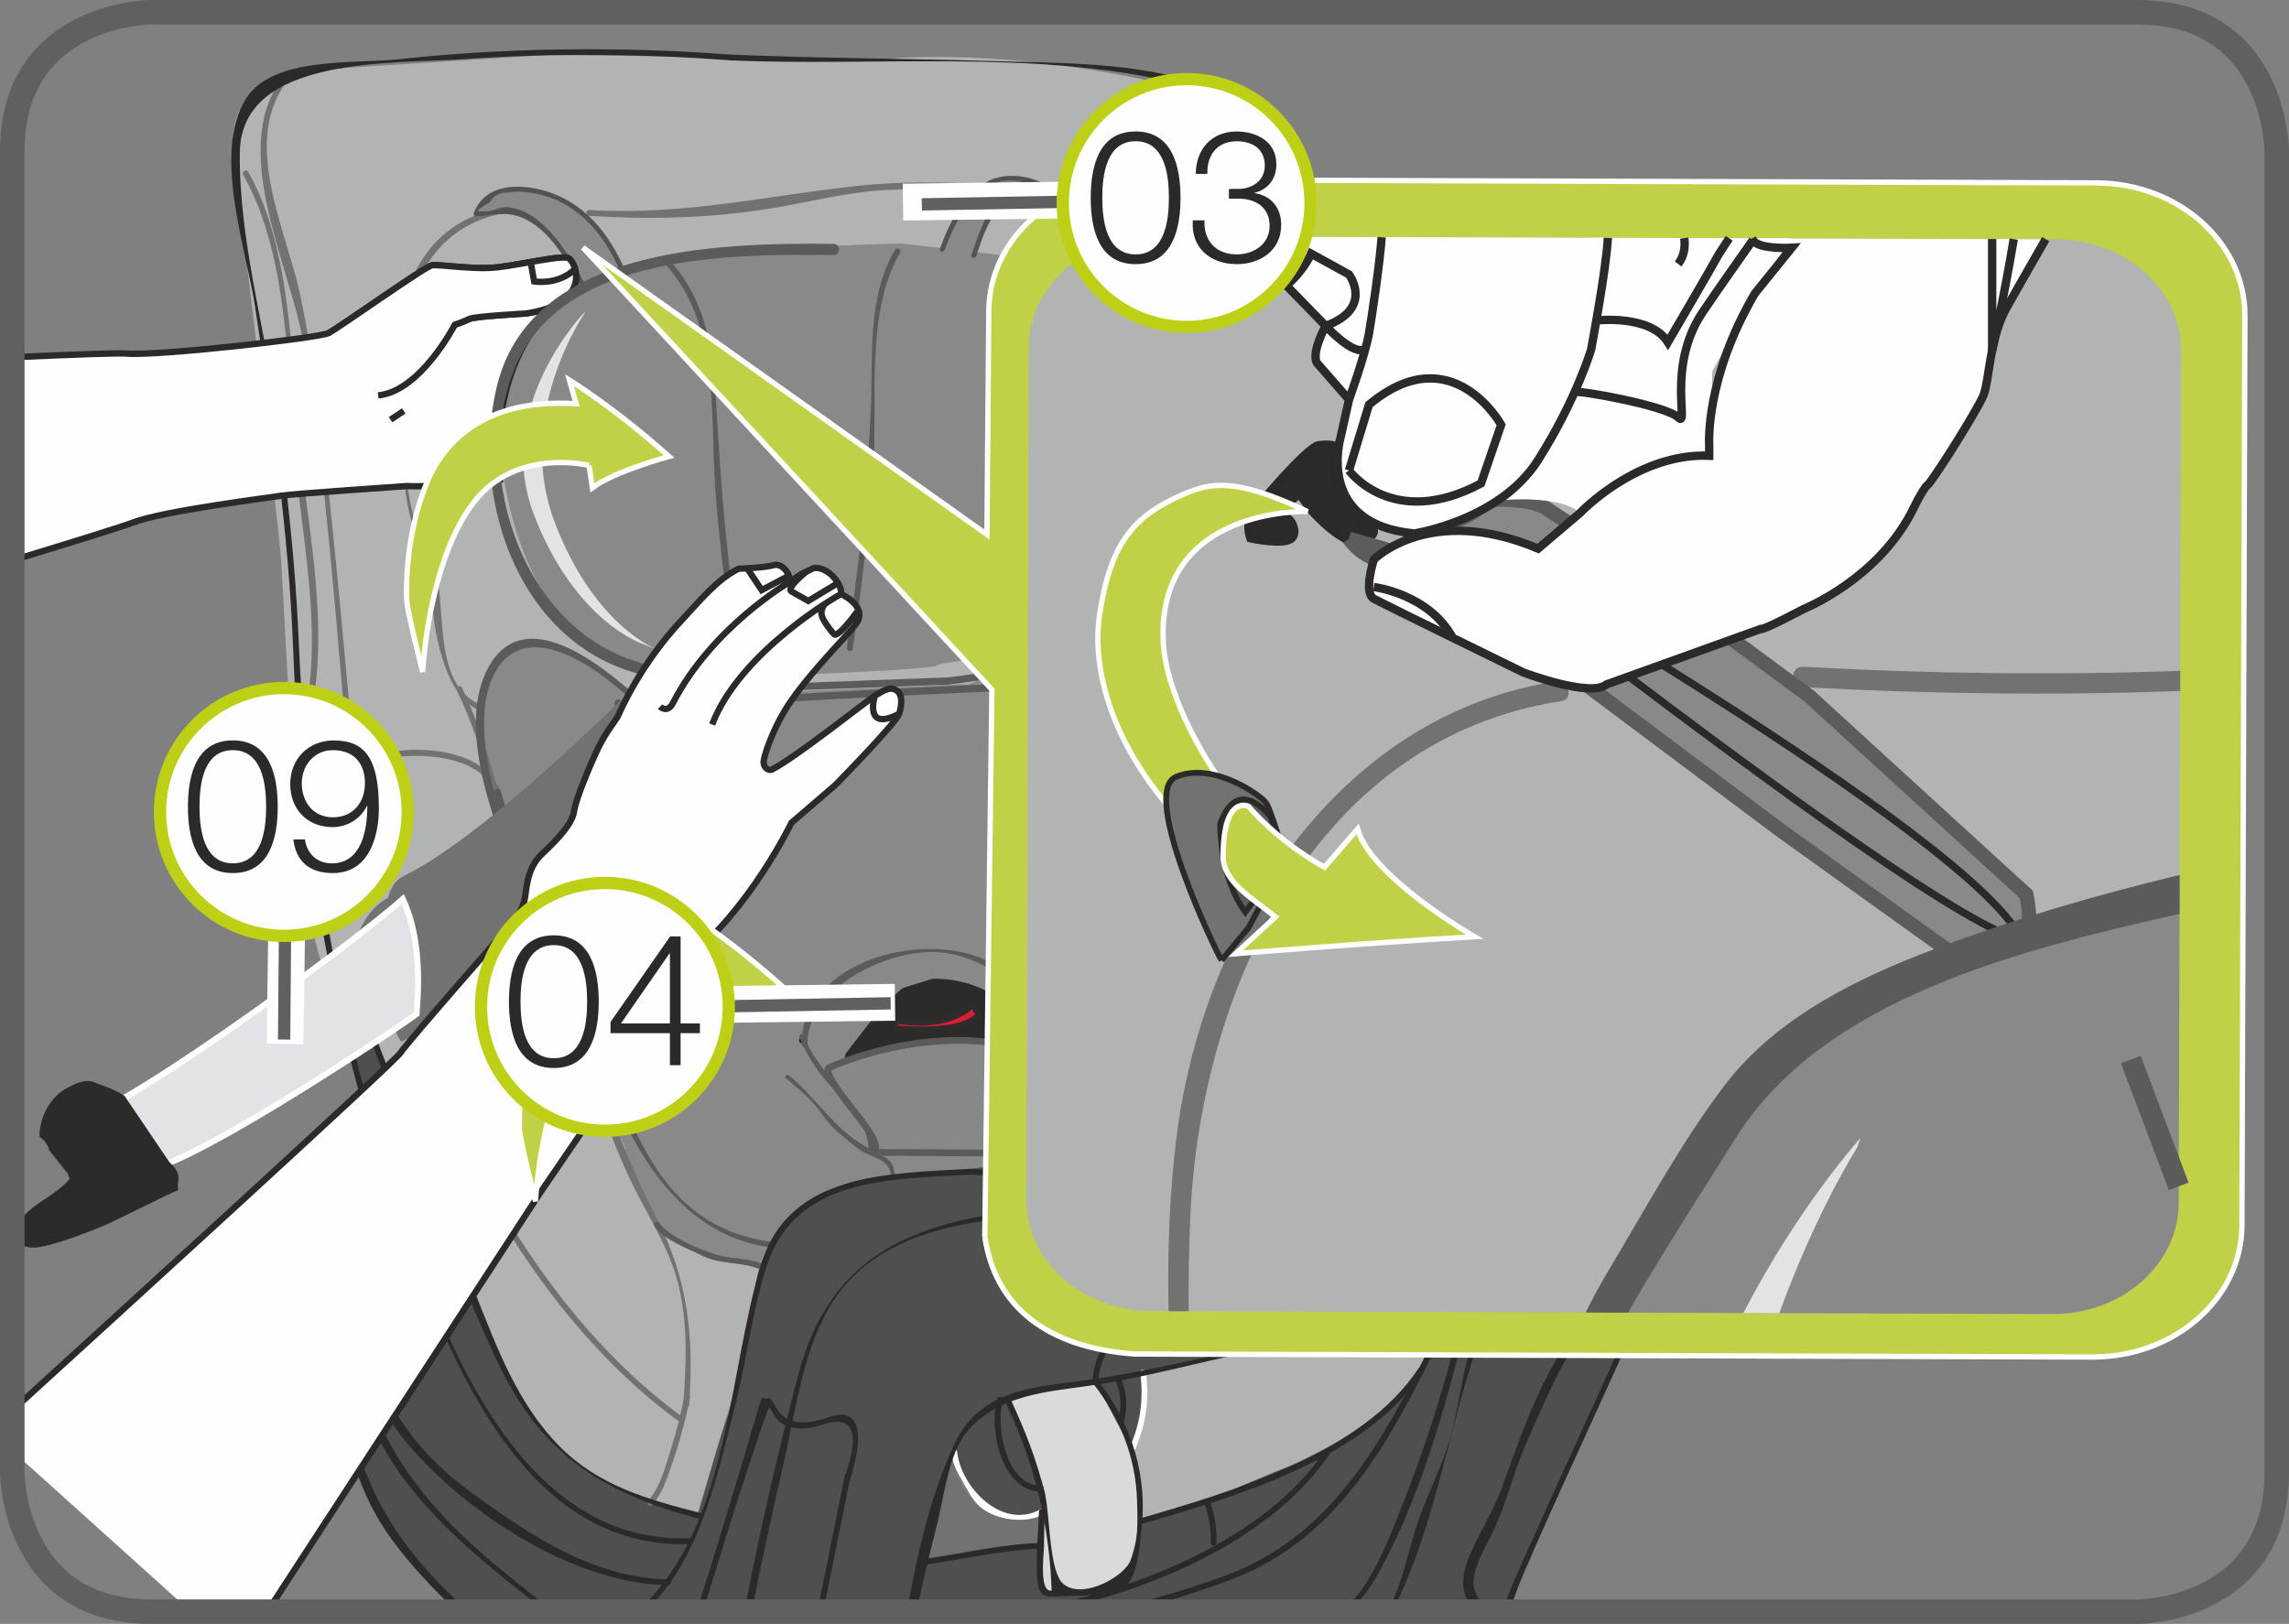 <?xml version="1.0" encoding="UTF-8"?>
<!DOCTYPE svg PUBLIC "-//W3C//DTD SVG 1.1//EN" "http://www.w3.org/Graphics/SVG/1.1/DTD/svg11.dtd">
<!-- Creator: CorelDRAW 2017 -->
<svg xmlns="http://www.w3.org/2000/svg" xml:space="preserve" width="32.912mm" height="23.353mm" version="1.1" style="shape-rendering:geometricPrecision; text-rendering:geometricPrecision; image-rendering:optimizeQuality; fill-rule:evenodd; clip-rule:evenodd"
viewBox="0 0 508.85 361.06"
 xmlns:xlink="http://www.w3.org/1999/xlink">
 <rect x="0" y="0" width="508.85" height="361.06" fill="#808080" stroke="none"/>
 <defs>
  <style type="text/css">
   <![CDATA[
    .str10 {stroke:#5C5C5B;stroke-width:3.18;stroke-miterlimit:10}
    .str11 {stroke:#2B2A29;stroke-width:1.66;stroke-miterlimit:10}
    .str12 {stroke:#2B2A29;stroke-width:1.28;stroke-miterlimit:10}
    .str7 {stroke:#FEFEFE;stroke-width:1.34;stroke-miterlimit:10}
    .str2 {stroke:#2B2A29;stroke-width:1.41;stroke-miterlimit:10}
    .str14 {stroke:#FEFEFE;stroke-width:8.18;stroke-miterlimit:4}
    .str9 {stroke:#2B2A29;stroke-width:1.86;stroke-miterlimit:10}
    .str13 {stroke:#60605F;stroke-width:5.45;stroke-miterlimit:4}
    .str8 {stroke:#5B5B5B;stroke-width:4.69;stroke-miterlimit:10}
    .str15 {stroke:#60605F;stroke-width:2.73;stroke-miterlimit:4}
    .str16 {stroke:#BED015;stroke-width:2.73;stroke-miterlimit:2.613}
    .str3 {stroke:#FEFEFE;stroke-width:1.18;stroke-miterlimit:4}
    .str5 {stroke:#2F2C2D;stroke-width:1.18;stroke-miterlimit:10}
    .str4 {stroke:#2C2B2A;stroke-width:1.18;stroke-miterlimit:10}
    .str0 {stroke:#5B5B5B;stroke-width:1.6;stroke-linecap:round;stroke-linejoin:round;stroke-miterlimit:4}
    .str6 {stroke:#5B5B5B;stroke-width:1.5;stroke-linecap:round;stroke-linejoin:round;stroke-miterlimit:4}
    .str1 {stroke:#5B5B5B;stroke-width:1.58;stroke-linecap:round;stroke-linejoin:round;stroke-miterlimit:4}
    .fil9 {fill:none;fill-rule:nonzero}
    .fil6 {fill:#FEFEFE;fill-rule:nonzero}
    .fil10 {fill:#E3E3E3;fill-rule:nonzero}
    .fil4 {fill:#D9DADA;fill-rule:nonzero}
    .fil0 {fill:#B2B3B3;fill-rule:nonzero}
    .fil2 {fill:#898989;fill-rule:nonzero}
    .fil1 {fill:#727271;fill-rule:nonzero}
    .fil7 {fill:#5B5B5B;fill-rule:nonzero}
    .fil3 {fill:#4F4F4E;fill-rule:nonzero}
    .fil5 {fill:#2B2A29;fill-rule:nonzero}
    .fil16 {fill:#2B2A29;fill-rule:nonzero}
    .fil13 {fill:#DD1E35;fill-rule:nonzero}
    .fil15 {fill:#E3E3E7;fill-rule:nonzero}
    .fil11 {fill:#C0D147;fill-rule:nonzero}
    .fil14 {fill:#878989;fill-rule:nonzero}
    .fil8 {fill:#535352;fill-rule:nonzero}
    .fil12 {fill:#2C2B2A;fill-rule:nonzero}
   ]]>
  </style>
 </defs>
 <g id="Слой_x0020_1">
  <path class="fil0" d="M332.99 244.5c0,0 4.77,-32.29 -31.84,-55.76 0,0 -10.61,-12.53 -9.94,-29.9 0.68,-17.37 4.18,-85.99 4.18,-85.99 0,0 6.47,-43.7 -32.47,-53.21 -38.94,-9.51 -65.65,-6.53 -65.65,-6.53l-75.7 -0.88 -25.35 1.61 -22.89 1.48 -12.27 2.24c0,0 -10.77,3.42 -9.16,16.43 1.61,13 9.87,82.22 10.42,88.39 0.55,6.17 2.02,39.12 3.27,54.56 0.17,2.15 0.63,12.28 2.24,21.76 2.48,14.58 7.13,25.56 7.13,25.56 0,0 1.58,-1.44 2.32,2.11 0.74,3.55 20.17,50.66 20.17,50.66 0,0 17.54,37.69 20.01,40.73 2.47,3.04 7.76,11.86 37.37,19.46l8.41 -27.9c0,0 1.8,-9.75 3.8,-18.53 2.82,-12.42 6.94,-26.44 25.86,-27.46l32.31 -1.75 8.86 -2.55 42.16 -6.3 56.76 -8.24z"/>
  <path class="fil0" d="M321.54 293.22c0,0 -5.71,18.72 -25.04,27.83 0,0 -7.76,4.18 -16.62,7.98 -8.86,3.8 -18.83,7.22 -24.43,9.02l-1.46 0.07c0,0 -2.13,-14.53 -2.41,-15.68 -0.28,-1.15 4.65,-10.83 2.72,-15.81l-0.17 -1.41 53.3 -10.37 12.19 -1.85 1.92 0.22z"/>
  <path class="fil1" d="M231.44 337.72l0.04 5.97 -26.13 3.61 6.79 -24.49c0,0 -0.33,11.05 9.49,13.49 0,0 9.32,1.28 9.97,-0.16l-0.15 1.58z"/>
  <path class="fil2" d="M277 252.33c-0.17,-0.97 3.26,0.57 -0.16,-1.8 -3.43,-2.36 -26.86,-16.08 -26.86,-16.08 0,0 -2.12,0.43 -4.8,-0.61 -2.68,-1.05 -13.88,-5.32 -13.88,-5.32l-8.44 -4.5 -2.99 -1.72c0,0 0.92,11.48 1.01,12.47 0.08,1 1.73,5.34 -0.28,6.23 -2.01,0.89 -12.93,2.3 -14.18,2.3 -1.25,-0.01 -3.62,0.69 -5.27,-0.84 -1.64,-1.53 -3.36,-4.63 -3.92,-6.07 -0.56,-1.43 -3.12,-11.49 -3.12,-11.49 0,0 -5.75,2.93 -5.99,6.05 0,0 -2.09,1.56 -3.59,0.93 -1.51,-0.63 -3.07,-2.81 -3.07,-2.81 0,0 -33.83,8.82 -42.69,27l8.18 17.91 8.77 4.27 6.2 2.43 6.98 0.82c0,0 4.37,-18.4 28.61,-19.48l16.65 -1.42 14.44 0.11 23.34 -4.85 25.08 -3.53z"/>
  <path class="fil2" d="M228.96 229.93l-20.75 -5.96c-7.41,-2.39 -52.55,28.04 -52.55,28.04l-11.92 13.03 -10.16 -21.2 -6.18 -16.34 -3.45 -5.81 -5.34 -7.32 0.98 -18.85c0,0 -9.06,-17.12 -9.48,-17.69 -0.42,-0.57 -3.62,-20.19 -3.62,-20.19 1.86,-4.01 2.08,-8.96 5.3,-12.29 2.24,-2.32 5.66,-2.74 9.04,-2.37 6.73,0.72 17.5,11.67 21.14,12.71 1.83,0.53 2.57,-0.74 2.57,-0.74l7.93 -0.2 61.93 -2.65c0.19,0.79 6.51,-2.72 8.15,-1.99 1.02,0.46 3.23,-0.99 5.13,-1.28 3.15,-0.48 10.91,-9.49 15.8,-9.9 17.33,-1.45 18.75,14.2 18.77,15.02 0.05,3.14 0.98,-0.09 2.63,7.98 1.67,8.17 -5.45,21.57 -5.45,21.57 0,0 -3.73,7.31 -7.91,14.06 -2.1,3.39 -5.14,5.85 -6.23,8.75 -2.78,7.38 5.75,26.35 4.66,26.04 -1.09,-0.31 0.88,6.84 0.88,6.84l-2.43 17.67 -19.43 -26.94z"/>
  <path class="fil2" d="M146.15 150.9l0.38 -0.93 -10.59 -3.6c-13.34,-6.98 -19.61,-21.13 -22.56,-33.23 -2.79,-11.43 -2.61,-21.03 -2.61,-21.03 4.38,-31.58 36.42,-34.19 36.42,-34.19l13.9 -2.39 22.18 -0.84 17 -0.57 21.73 2.55c23.63,5.35 36.97,26.46 27.98,53.02 -8.99,26.55 -22.01,33.29 -22.01,33.29l-7.82 3.23c0,0 -12.23,1.13 -12.04,1.92 0,0 -8.97,1.58 -61.95,2.78z"/>
  <path class="fil3" d="M334.92 358.34c0.51,-1.96 0.89,-3.4 0.93,-3.49 0.13,-0.29 15.98,-35.53 15.98,-35.53l7.9 -17.43 11.02 -25.86c0,0 1.97,-24.79 -25.92,-27l-63.42 14.13 3.16 35.41c0,0 33.38,-6.41 34.56,-4.2 1.18,2.22 1.81,0.73 0.94,2.5 -0.87,1.77 -7.28,13.03 -7.28,13.03l-17.56 12.67c0,0 -15.51,5.97 -25.7,10.68 -0.73,0.34 -2.17,0.47 -2.2,1.3 -0.1,2.51 3.02,8.13 1.76,8.81 0,0 -16.4,6.98 -24.5,10.72 -4.03,1.85 -3.94,-0.5 -12.53,0.29 -7.22,0.67 -18.5,2.74 -24.8,3.96l127.66 0zm-132.17 0l1.09 -6.41 7.53 -26.34c-1.51,2.41 4.68,-10.88 7.11,-12.47 1.91,-1.26 13.58,-4.41 14.69,-4.54 0.43,-0.05 9.11,-0.96 19.01,-2.89 15.5,-3.03 34.6,-7.55 34.6,-7.55l-4.24 -34.9c0,0 -86.47,-4.28 -101.03,19.28 0,0 -11.74,44.64 -19.17,75.82l40.41 0z"/>
  <path class="fil3" d="M354.56 241.03l-106.87 15.44c0,0 -16.74,1.33 -35.21,3.82 -8.79,1.18 -18.71,1.21 -26.45,4.16 -10.18,3.89 -17.12,11.73 -18.26,22.82 0,0 -3.66,24.51 -5.2,26.01 -1.54,1.49 -8.02,26.76 -9.21,29.4 0,0 -10.28,0.26 -19.63,-3.91 -2.73,-1.22 -3,-3.55 -5.21,-5.88 -9.81,-10.31 -17.96,-16.11 -21.82,-24.06 -3.86,-7.95 -20.95,-48.36 -20.95,-48.36l-2.21 -4.18 -1.82 -0.15c0,0 -11.84,17.08 -6.64,50.17 5.19,33.08 18.06,42.14 18.47,42.56l9.11 9.47 64.95 0 7.96 -41.95c0,0 6.42,-22.73 7.71,-24.97 1.29,-2.24 11.34,-19.29 41.38,-22.29 0,0 34.69,-3.46 36.48,-3.64 1.78,-0.17 33.63,-4.6 33.63,-4.6 0,0 59.88,-16.29 67.88,-7.9 0,0 9.23,4.32 9.51,19.94 0,0 6.6,-21.21 -6.49,-29.66l-11.11 -2.24z"/>
  <path class="fil4" d="M243.55 307.26c0,0 8.8,11.6 9.77,24.33 0.35,4.58 -0.77,13.28 -2.84,17.7 -1.5,3.21 -5.18,3.76 -6.28,3.99 -6.86,1.41 -8.52,0.01 -8.52,0.01 0,0 -2.48,1.34 -3.49,-0.6 -1.01,-1.95 -0.53,-19.36 0.16,-20.05 0.7,-0.69 -7.5,-21.28 -7.5,-21.28 0,0 0.2,-0.58 2.02,-1.16 0.76,-0.24 1.47,-0.68 2.59,-1.06 2.8,-0.97 6.48,-0.88 14.08,-1.88z"/>
  <path class="fil3" d="M81.06 225.94l30.06 75.72c0,0 7.5,28.9 44.38,35.34l-2.14 5.66c0,0 -30.6,2.35 -45.34,-29.37l-9.9 -19.82 -15.3 -39.02 -5.85 -25.03c0,0 -1.49,-7.29 4.09,-3.48z"/>
  <polygon class="fil3" points="268.44,334.26 269.78,343.05 249.77,352.22 253.99,338.12 "/>
  <path class="fil3" d="M239.83 355.24l-17.8 3.1 -19.22 0 2.54 -11.03 26.13 -3.61c0,0 -1.39,10.37 1.33,11.07 2.59,0.66 7.02,0.47 7.02,0.47z"/>
  <path class="fil3" d="M231.59 336.14c0,0 -13,6.58 -19.46,-13.33 0,0 1.48,-4.31 4.56,-7.79 1.85,-2.08 4.12,-4.86 7.43,-3.47 0,0 9.17,19.6 7.47,24.59z"/>
  <path class="fil3" d="M254.13 305.21c0.17,1.41 0.88,11.05 -2.55,17.22l-8.03 -15.17 10.58 -2.05z"/>
  <path class="fil1" d="M68.81 179.69c0.66,-8.85 12.6,-10.64 20.04,-11.44 6.6,-0.71 18.3,0.26 21.11,8.02 0.28,0.77 1.53,0.44 1.24,-0.34 -2.9,-8 -13.77,-9.69 -21.27,-9.12 -5.36,0.41 -15.89,1.69 -19.97,5.46 -2.06,1.91 -2.25,4.69 -2.46,7.42 -0.06,0.83 1.23,0.82 1.29,0z"/>
  <path class="fil1" d="M76.25 224.22c3.94,-11.56 3.95,-25.23 19.85,-24.84 4.59,0.11 8.29,1.34 12.23,3.62 1.05,0.61 1.83,1.67 3.08,1.97 2.32,0.56 3.75,-0.21 5.21,-2.07 0.51,-0.64 -0.4,-1.56 -0.91,-0.91 -2.66,3.39 -13.08,-3.33 -17.25,-3.75 -4.22,-0.43 -9.91,-0.34 -13.53,2.22 -6.95,4.93 -7.42,16.07 -9.93,23.43 -0.27,0.79 0.98,1.12 1.24,0.34z"/>
  <path class="fil1" d="M101.57 153.54c11.74,24.35 10.87,52.25 25.29,75.34 0.44,0.7 1.55,0.06 1.11,-0.65 -14.37,-23.03 -13.57,-51.05 -25.29,-75.34 -0.36,-0.75 -1.47,-0.09 -1.11,0.65z"/>
  <path class="fil1" d="M124.86 225.15c6.04,12.48 9.73,25.82 15.8,38.27 3.48,7.16 8.02,13.94 10.03,21.73 2.29,8.86 1.85,18.29 1.21,27.32 -0.06,0.83 1.23,0.82 1.29,0 1.12,-15.58 -0.27,-28.28 -7.48,-42.16 -7.71,-14.86 -12.46,-30.78 -19.73,-45.81 -0.36,-0.75 -1.47,-0.09 -1.11,0.65z"/>
  <path class="fil1" d="M152.14 310.42c-0.8,3.99 -1.76,7.93 -3,11.81 -1.24,3.87 -2.33,8.41 -5.08,11.47 -0.55,0.61 0.36,1.53 0.91,0.91 2.3,-2.55 3.16,-5.55 4.29,-8.74 1.75,-4.94 3.1,-9.97 4.12,-15.1 0.16,-0.81 -1.08,-1.16 -1.24,-0.34z"/>
  <path class="fil5" d="M76.87 227.46c-0.35,-2.53 3.2,-3.21 3.94,-0.81 0.25,0.79 1.49,0.45 1.24,-0.34 -0.51,-1.65 -2.19,-2.86 -3.95,-2.44 -1.79,0.42 -2.71,2.22 -2.47,3.94 0.11,0.82 1.35,0.47 1.24,-0.34z"/>
  <path class="fil5" d="M80.44 226.11c9.81,25.25 18.43,51.45 29.83,76.04 9.66,20.83 23.24,29.88 45.06,35.48 0.8,0.2 1.15,-1.04 0.34,-1.24 -11.65,-2.98 -22.65,-6.04 -31.35,-14.88 -9.11,-9.24 -13.79,-21.63 -18.46,-33.46 -8.18,-20.72 -16.12,-41.52 -24.18,-62.28 -0.3,-0.76 -1.54,-0.43 -1.24,0.34z"/>
  <path class="fil1" d="M83.4 202.47c10.3,41.34 32.43,88.09 67.82,113.8 0.67,0.49 1.31,-0.63 0.65,-1.11 -35.08,-25.48 -57.04,-72.1 -67.23,-113.03 -0.2,-0.8 -1.45,-0.46 -1.24,0.34z"/>
  <path class="fil5" d="M142.88 358.34c-0.22,-0.26 -0.62,-0.37 -0.93,-0.05l-0.05 0.05 0.98 0z"/>
  <path class="fil5" d="M370.78 277.66c4.21,-9.48 8.8,-20.41 1.58,-29.57 -3.99,-5.06 -10.01,-7.91 -16.33,-7.9 -12.93,0.03 -26.79,3.77 -39.54,5.64 -21.08,3.08 -42.16,6.19 -63.25,9.2 -11.88,1.69 -25.65,5.72 -37.72,4.85 -0.83,-0.06 -0.82,1.23 0,1.29 7.88,0.57 16.84,-1.92 24.61,-3.01 16.99,-2.36 33.95,-4.84 50.93,-7.32 16.2,-2.37 32.4,-4.76 48.6,-7.09 4.92,-0.71 9.97,-1.8 14.93,-2.09 1.6,-0.1 2.67,-0.3 4.3,-0.08 18.51,2.58 16.44,22.67 10.78,35.42 -0.33,0.75 0.77,1.41 1.11,0.66z"/>
  <path class="fil5" d="M370.13 275.85c-9.22,22.68 -19.79,44.76 -29.77,67.11 -2.28,5.12 -4.65,10.13 -6.44,15.37l1.69 0c0.82,-2.68 1.76,-5.35 2.89,-7.99 10.67,-24.85 22.68,-49.08 32.88,-74.15 0.31,-0.77 -0.93,-1.1 -1.24,-0.34z"/>
  <path class="fil5" d="M156.22 358.34c2.01,-6.37 4,-12.76 5.95,-19.16 0.96,-3.16 8.49,-26.38 8.76,-26.2 0.7,0.45 1.35,-0.66 0.65,-1.11 -0.51,-0.33 -1.01,-0.65 -1.51,-0.98 -0.36,-0.22 -0.84,0.01 -0.95,0.39 -4.58,15.74 -9.34,31.43 -14.26,47.06l1.36 0z"/>
  <path class="fil5" d="M170.41 312c1.35,1.73 1.73,3.54 3.75,4.65 1.73,0.95 3.8,1.09 5.72,0.86 2.55,-0.29 7.24,-2.98 9.07,-0.02 1.72,2.8 -0.47,8.58 -1.26,11.47 -0.22,0.8 1.03,1.14 1.24,0.34 0.83,-3.07 4,-12.99 -0.71,-14.6 -1.88,-0.64 -4.29,0.63 -6.09,1.04 -2.97,0.69 -5.96,1.01 -8.33,-1.16 -1.13,-1.04 -1.55,-2.31 -2.48,-3.5 -0.51,-0.65 -1.42,0.26 -0.91,0.91z"/>
  <path class="fil5" d="M187.8 328.09c-1.95,9.64 -3.89,19.28 -5.84,28.92 -0.08,0.41 -0.16,0.85 -0.24,1.32l1.28 0 6.04 -29.9c0.16,-0.81 -1.08,-1.16 -1.24,-0.34z"/>
  <path class="fil5" d="M167.08 358.34c2.27,-11.35 4.76,-22.65 7.33,-33.96 2.67,-11.73 4.32,-25.62 11.25,-35.74 9.87,-14.41 27.53,-16.82 43.52,-18.51 0.82,-0.09 0.83,-1.37 0,-1.29 -25.97,2.74 -44.69,9.99 -51.76,36.95 -4.54,17.3 -8.58,34.87 -11.96,52.55l1.61 0z"/>
  <path class="fil5" d="M229.32 270.05c22.66,-3.84 45.64,-4.69 68.24,-9.03 11.03,-2.12 21.98,-4.66 32.98,-6.97 17.69,-3.7 41.44,-7.4 40.97,18.88 -0.02,0.83 1.28,0.83 1.29,0 0.49,-27.35 -22.33,-24.36 -42.6,-20.12 -15.7,3.28 -31.32,7.04 -47.19,9.45 -17.95,2.73 -36.11,3.51 -54.03,6.54 -0.82,0.14 -0.47,1.39 0.34,1.24z"/>
  <path class="fil5" d="M327.49 297.93c-2.31,6.56 -2.95,13.27 -4.61,19.97 -1.7,6.84 -5,13.07 -7.39,19.67 -2.39,6.61 -3.54,14.69 -7.24,20.76l1.15 0c0.48,-0.78 0.92,-1.59 1.31,-2.43 8.68,-18.41 11.37,-38.72 18.02,-57.62 0.28,-0.79 -0.97,-1.12 -1.24,-0.34z"/>
  <path class="fil5" d="M232.37 358.34c25.02,-4.68 51.54,-17.2 63.43,-35.44 0.45,-0.7 -0.66,-1.35 -1.11,-0.65 -13.05,20.01 -44.13,32.94 -70.98,36.1l8.66 0z"/>
  <path class="fil5" d="M267.81 334.42c0.97,2.79 1.42,5.68 1.33,8.62 -0.03,0.83 1.26,0.83 1.29,0 0.1,-3.06 -0.36,-6.08 -1.37,-8.97 -0.27,-0.77 -1.52,-0.44 -1.24,0.34z"/>
  <path class="fil5" d="M250.89 358.34c7.57,-1.91 15.04,-4.28 22.21,-6.92 25.93,-9.55 37.03,-33.48 48.69,-57.06 0.37,-0.74 -0.74,-1.39 -1.11,-0.65 -11.3,22.84 -22.7,47.08 -47.92,56.47 -9.17,3.42 -18.76,6.1 -28.37,8.16l6.5 0z"/>
  <path class="fil5" d="M267.1 358.34c-5.31,-0.67 -10.71,-0.59 -16.11,0l16.11 0z"/>
  <path class="fil5" d="M268.24 358.34c-0.24,-0.19 -0.51,-0.15 -0.72,0l0.72 0z"/>
  <path class="fil5" d="M324.5 294.66c-3.36,13.41 -7.44,26.59 -12.55,39.43 -2.46,6.18 -4.93,12.87 -8.65,18.47 -1.53,2.31 -3.24,4.21 -5.1,5.77l1.69 0c2.38,-2.21 4.52,-4.96 6.44,-8.39 9.34,-16.71 14.81,-36.53 19.42,-54.93 0.2,-0.81 -1.05,-1.15 -1.24,-0.34z"/>
  <path class="fil5" d="M103.98 358.34c-1.49,-1.49 -3,-2.98 -4.52,-4.47 -14.23,-13.92 -21.23,-28.67 -23.32,-48.46 -1.82,-17.3 -2.32,-35.39 7.23,-50.63 0.44,-0.7 -0.68,-1.35 -1.11,-0.65 -8.21,13.08 -8.87,27.2 -8.06,42.3 0.86,15.91 3.04,32.12 12.56,45.39 4.33,6.04 9.47,11.32 14.73,16.52l2.5 0z"/>
  <path class="fil5" d="M89.97 274.58c-11.91,14.23 -11.34,32.32 0.62,46.43 13.23,15.62 37.09,31.1 57.89,31.44 0.83,0.02 0.83,-1.28 0,-1.29 -16.56,-0.28 -30.97,-10.01 -43.94,-19.49 -18.47,-13.49 -30.67,-35.86 -13.66,-56.19 0.53,-0.63 -0.38,-1.55 -0.91,-0.91z"/>
  <path class="fil5" d="M74.5 275.75c0.73,20.52 3.75,38.57 16.79,55.04 8.59,10.85 19.41,19.07 30.04,27.54l1.8 0c-7.82,-6.16 -15.78,-12.18 -22.78,-19.33 -18.02,-18.39 -23.64,-37.86 -24.56,-63.25 -0.03,-0.82 -1.32,-0.83 -1.29,0z"/>
  <path class="fil5" d="M332.58 358.34c-9.07,-4.47 -3.66,-11.39 -0.6,-17.93 3,-6.39 4.58,-13.53 7.53,-20.01 5.72,-12.62 12.47,-31.78 27.68,-34.45 0.82,-0.14 0.47,-1.38 -0.34,-1.24 -18.57,3.26 -27.25,30.25 -32.8,45.62 -2.14,5.93 -5.75,11.26 -7.9,16.94 -0.63,1.68 -1.05,3.87 -0.82,5.61 0.43,3.17 1.68,4.43 3.79,5.47l3.46 0z"/>
  <path class="fil5" d="M244.19 307.26c0.81,-16.92 23.73,-15.75 35.52,-17.98 8.02,-1.52 34.01,-13.05 31.35,4.67 -0.12,0.81 1.12,1.16 1.24,0.34 2.64,-17.6 -17.1,-9.56 -26.83,-7.36 -13.31,3.01 -41.64,0.69 -42.58,20.32 -0.04,0.83 1.25,0.83 1.29,0z"/>
  <path class="fil5" d="M205.52 347.92c8.72,-1.25 17.16,-3.31 25.96,-3.58 0.83,-0.03 0.83,-1.31 0,-1.29 -8.95,0.28 -17.44,2.35 -26.31,3.62 -0.82,0.12 -0.47,1.36 0.34,1.24z"/>
  <path class="fil5" d="M254.16 338.74c21.03,-6.1 49.52,-14.54 62.27,-33.82 0.46,-0.69 -0.66,-1.34 -1.11,-0.65 -12.4,18.76 -41.12,27.31 -61.5,33.23 -0.8,0.23 -0.46,1.48 0.34,1.24z"/>
  <path class="fil6" d="M253.49 305.21c0.75,6.14 0.04,11.23 -2.47,16.9 -0.33,0.75 0.78,1.41 1.11,0.65 2.6,-5.88 3.43,-11.16 2.64,-17.55 -0.1,-0.81 -1.39,-0.82 -1.29,0z"/>
  <path class="fil6" d="M211.49 322.81c0.25,2.32 0.94,3.92 2.14,5.91 1.29,2.16 2.32,4.64 4.26,6.32 3.39,2.94 10.11,3.86 14.03,1.66 0.73,-0.4 0.08,-1.52 -0.65,-1.11 -8.37,4.68 -17.62,-4.77 -18.49,-12.77 -0.09,-0.82 -1.38,-0.82 -1.29,0z"/>
  <path class="fil5" d="M221.66 311.05c-1.85,6.68 0.9,20.49 9.71,20.58 0.83,0 0.83,-1.28 0,-1.29 -7.74,-0.08 -10.06,-13.24 -8.47,-18.95 0.22,-0.8 -1.02,-1.15 -1.24,-0.34z"/>
  <path class="fil5" d="M233.82 353.67c-2.83,0.53 -1.8,-7.89 -1.78,-8.91 0.07,-2.87 0.13,-5.75 0.2,-8.63 0.02,-0.83 -1.27,-0.83 -1.29,0 -0.11,5.07 -0.8,10.48 -0.33,15.53 0.2,2.16 1.24,3.68 3.55,3.25 0.81,-0.15 0.47,-1.4 -0.34,-1.24z"/>
  <path class="fil7" d="M169.06 280.88c-3.14,-1.25 -6.35,-0.9 -9.54,-1.83 -3.7,-1.07 -10.6,-3.92 -12.94,-7.13 -0.48,-0.67 -1.6,-0.02 -1.11,0.65 2.36,3.25 7.16,4.9 10.66,6.63 4.11,2.04 8.42,1.26 12.59,2.92 0.77,0.3 1.1,-0.94 0.34,-1.24z"/>
  <path class="fil7" d="M198.91 261.09c-0.16,-1.31 -0.39,-2.22 -1.37,-3.2 -0.64,-0.63 -1.27,-0.8 -2.04,-1.23 -1.94,-1.07 -3.91,-2.13 -5.75,-3.48 -5.42,-3.98 -9.13,-9.74 -14.36,-14.08 -0.46,-0.39 -1.13,0.28 -0.66,0.66 2,1.66 4.03,3.31 5.79,5.21 1.99,2.16 3.38,4.74 5.64,6.65 1.66,1.4 3.41,2.96 5.18,4.18 2.37,1.63 6.21,1.7 6.64,5.28 0.07,0.6 1.01,0.6 0.94,0z"/>
  <path class="fil7" d="M233.12 259.13c-0.85,-6.87 -0.94,-13.28 0.66,-20.11 0.07,-0.28 2.55,-8.03 2.54,-8.09 -0.27,-1.16 -1.36,-2.12 -1.88,-3.16 -2.71,-5.45 -8.69,-10.56 -13.88,-13.54 -13.93,-8 -42.33,-0.9 -42.37,17.93 0,0.83 1.29,0.83 1.29,0 0.03,-12.66 18.07,-21.36 29.41,-20.41 7.55,0.63 14.18,4.91 19.31,10.28 1.98,2.07 5.99,5.76 6.59,8.74 0.58,2.85 -2.52,8.65 -3.04,11.91 -0.87,5.55 -0.61,10.92 0.07,16.47 0.1,0.81 1.39,0.82 1.29,0z"/>
  <path class="fil7" d="M249.52 234.91c4.27,3.48 9.57,5.21 14.33,7.9 4.31,2.43 11.08,5.64 14.08,9.67 0.4,0.53 1.43,0.26 1.18,-0.5 -0.11,-0.34 -0.26,-0.64 -0.47,-0.93 -0.4,-0.53 -1.43,-0.26 -1.18,0.5 0.05,0.14 0.09,0.28 0.15,0.42 0.26,0.79 1.5,0.45 1.24,-0.34 -0.04,-0.14 -0.1,-0.28 -0.14,-0.42 -0.39,0.17 -0.79,0.33 -1.18,0.5 0.16,0.19 0.27,0.39 0.34,0.62 0.39,-0.16 0.79,-0.33 1.18,-0.5 -2.34,-3.12 -6.82,-5.31 -10.01,-7.36 -5.93,-3.83 -13.16,-6.01 -18.6,-10.46 -0.64,-0.52 -1.56,0.39 -0.92,0.91z"/>
  <path class="fil7" d="M245.11 218.8c2.76,4.92 4.21,9.99 4.23,15.65 0,0.83 1.29,0.83 1.29,0 -0.02,-5.85 -1.54,-11.21 -4.4,-16.3 -0.4,-0.73 -1.52,-0.08 -1.11,0.65z"/>
  <path class="fil7" d="M232.4 247.95c4.13,-6.13 13.93,-7.09 20.5,-5.79 0.81,0.16 1.16,-1.09 0.34,-1.24 -7.23,-1.43 -17.46,-0.28 -21.95,6.38 -0.47,0.69 0.65,1.33 1.11,0.65z"/>
  <path class="fil7" d="M235.87 258.9c0.15,0 0.3,0.02 0.45,0.03 0.38,0.02 0.61,-0.32 0.65,-0.64 0.28,-2.57 15.63,-3.2 18.12,-3.62 6.81,-1.14 13.48,-2.74 20.08,-4.77 0.79,-0.25 0.45,-1.49 -0.34,-1.24 -10.52,3.25 -21.31,5.31 -32.26,6.37 -1.72,0.17 -4.41,-0.26 -5.85,0.62 -0.16,0.1 -1.69,1.92 -0.84,1.97 -0.83,-0.05 -0.83,1.24 0,1.29z"/>
  <path class="fil5" d="M177.65 231.16c-0.01,0.05 -0.01,0.1 -0.02,0.15 -0.1,0.82 1.2,0.81 1.29,0 0.01,-0.06 0.01,-0.1 0.02,-0.15 0.09,-0.82 -1.19,-0.81 -1.29,0z"/>
  <path class="fil7" d="M177.72 230.64c1.62,3.8 3.71,7.25 6.46,10.34 4.04,4.56 8.99,8.48 8.94,15.16 -0.01,0.61 0.93,0.61 0.94,0 0.03,-4.42 -1.93,-7.85 -4.8,-11.12 -4.19,-4.76 -8.2,-8.93 -10.72,-14.86 -0.24,-0.55 -1.05,-0.08 -0.81,0.47z"/>
  <path class="fil7" d="M148.34 59.23c11.7,13.35 9.5,33 10.68,49.6 0.88,12.39 2.52,24.6 4.74,36.83 0.15,0.82 1.39,0.47 1.24,-0.34 -3.31,-18.26 -4.7,-36.43 -5.75,-54.92 -0.67,-11.84 -1.92,-22.87 -10,-32.08 -0.55,-0.63 -1.46,0.29 -0.91,0.91z"/>
  <path class="fil7" d="M189.51 144.33c1.96,-13.26 3.65,-26.55 4.6,-39.92 1.07,-14.96 -1.83,-34.97 5.99,-48.21 0.42,-0.71 -0.7,-1.36 -1.12,-0.65 -6.34,10.75 -4.85,23.82 -5.41,35.86 -0.82,17.65 -2.72,35.11 -5.31,52.58 -0.12,0.81 1.12,1.16 1.24,0.34z"/>
  <path class="fil1" d="M107.25 156.8c-10.91,-3.73 -8.16,-21.14 -10.26,-29.56 -0.68,-2.72 -2.78,-5.09 -3.71,-7.72 -3.81,-10.73 -3.98,-25.07 -4.02,-36.36 -0.07,-15.6 4.73,-31.92 22.01,-35.62 0.81,-0.17 0.47,-1.41 -0.34,-1.24 -28.7,6.15 -23.8,42.48 -20.64,64.06 0.73,4.96 2.15,8.68 3.54,13.22 1.51,4.94 1.96,9.39 2.69,14.56 0.89,6.27 3.57,17.58 10.39,19.91 0.79,0.27 1.12,-0.98 0.34,-1.24z"/>
  <path class="fil2" d="M138.3 59.99c-1.87,-4.77 -5.26,-9.82 -9.31,-12.95 -4.05,-3.13 -9.1,-5.01 -14.22,-4.99 -1.91,0 -3.86,0.29 -5.54,1.18 -1.68,0.9 -3.08,2.47 -3.41,4.34l2.44 -0.1c5.33,-1.66 5.5,-0.66 7.6,0.29 3.25,1.45 5.96,3.94 8.15,6.74 2.2,2.81 3.92,5.94 5.64,9.06l8.64 -3.58z"/>
  <path class="fil8" d="M138.76 59.72c-3.36,-7.84 -8.94,-14.68 -17.38,-17.22 -5.95,-1.79 -13.6,-1.72 -16.08,4.93 -0.13,0.32 0.19,0.69 0.52,0.68 3.52,-0.15 6.37,-1.16 9.77,0.11 6.61,2.47 10.4,9.82 13.6,15.61 0.33,0.6 1.26,0.06 0.93,-0.54 -3.48,-6.3 -9.02,-16.39 -17.29,-17.24 -1.72,-0.17 -3.62,1.19 -5.2,0.91 -2.11,0.33 -1.71,-0.32 1.17,-1.93 1.01,-1.59 2.4,-2.32 4.16,-2.21 2.29,-0.49 4.84,-0.06 7.08,0.45 8.67,1.99 14.45,9.2 17.8,16.99 0.27,0.64 1.19,0.09 0.93,-0.54z"/>
  <path class="fil1" d="M130.93 47.99c14.63,0.92 29.09,0.5 43.53,-2.18 8.01,-1.48 15.81,-3.42 24.01,-3.61 7.36,-0.17 25.71,-2.38 31.35,2.11 0.66,0.52 1.59,-0.4 0.93,-0.92 -3.34,-2.66 -5.94,-2.17 -10.24,-2.39 -9.59,-0.48 -19.81,-0.74 -29.36,0.27 -20.56,2.19 -39.24,6.73 -60.2,5.41 -0.84,-0.05 -0.84,1.25 0,1.31z"/>
  <path class="fil1" d="M252.91 140.5c13.51,-9.13 15.77,-32.42 14.83,-47.42 -1.36,-21.91 -12.58,-48.27 -37.46,-49.93 -0.82,-0.05 -0.82,1.23 0,1.29 27.79,1.85 37.47,34.68 36.2,57.86 -0.68,12.32 -3.46,29.82 -14.23,37.1 -0.68,0.46 -0.03,1.58 0.66,1.11z"/>
  <path class="fil1" d="M54.07 38.87c10.27,18.23 9.74,43.8 11.61,64.18 1.75,18.93 6.69,41.23 0.99,59.69 -0.25,0.79 1,1.13 1.24,0.34 6.22,-20.13 0.6,-44.38 -1.41,-64.94 -1.85,-19.07 -1.73,-42.9 -11.32,-59.92 -0.4,-0.73 -1.52,-0.08 -1.11,0.65z"/>
  <path class="fil1" d="M78.76 168.89c-2.25,-24.34 -4.32,-48.78 -7.23,-73.04 -1.21,-10.1 -2.68,-20.17 -4.77,-30.12 -3.07,-14.68 -13.67,-34.9 -2.34,-48.42 0.53,-0.63 -0.38,-1.55 -0.91,-0.92 -13.26,15.82 0.87,42.15 3.88,59.61 5.27,30.58 7.22,62 10.07,92.9 0.08,0.82 1.36,0.83 1.29,0z"/>
  <path class="fil1" d="M263.59 157.78c9.71,-1.52 19.12,0.35 28.85,-2.2 0.8,-0.21 0.46,-1.45 -0.34,-1.24 -9.73,2.55 -19.14,0.67 -28.85,2.19 -0.82,0.13 -0.47,1.37 0.34,1.24z"/>
  <path class="fil1" d="M298.78 183.78c-4,-3.49 -11.15,-0.94 -15.7,0.41 -7.9,2.35 -14.06,6.27 -18.63,13.26 -5.57,8.53 -12.96,18.85 -14.84,28.96 -0.15,0.81 1.09,1.16 1.24,0.34 1.57,-8.45 7.53,-16.47 11.86,-23.76 2.43,-4.07 4.74,-8.24 8.38,-11.39 4.54,-3.92 20.86,-12.06 26.77,-6.92 0.62,0.55 1.54,-0.36 0.91,-0.91z"/>
  <path class="fil9 str0" d="M245.34 217.74l-2.28 -15.29c16.83,-27.4 19.54,-42.65 19.54,-42.65 1.35,-18.26 -11.66,-21.72 -18.5,-20.97 -6.84,0.75 -15.42,9.88 -15.42,9.88 0,0 -18.3,3.03 -18.93,2.74l-61.6 2.32m114.67 -0.22c0,0 11.27,16.33 -18.58,54.2m-1.18 -5.3c0,0 14.82,-35.58 15.87,-43.79 1.42,-11.06 -8.66,-15.62 -8.66,-15.62 -7.07,-5.92 -20.75,8.51 -21.34,9.48 0,0 -3.98,1.07 -5.21,0.27 0,0 -46.76,1.96 -76.23,4.28"/>
  <path class="fil7" d="M141.71 155.01c-7.47,-6.63 -23.83,-20.25 -32.19,-8.16 -8.74,12.63 -0.06,35.64 5.09,47.5 4.27,9.83 10.51,17.68 13.79,27.87 3.1,9.61 6.2,18.74 10.68,27.75 6.59,13.28 16.63,25.44 32.47,27.42 0.82,0.1 0.81,-1.18 0,-1.29 -31.85,-3.99 -34.2,-40.8 -44.64,-63.56 -4.4,-9.61 -11.05,-17 -14.47,-27.52 -2.44,-7.5 -4.66,-15.76 -4.82,-23.66 -0.22,-10.9 4.77,-21.26 17.75,-16.04 5.63,2.26 10.94,6.63 15.43,10.61 0.62,0.55 1.53,-0.36 0.91,-0.91z"/>
  <path class="fil9 str1" d="M132.16 210.23c-0.42,-0.19 -17,-15.77 -21.57,-34.13m118.35 -23.58l12.2 44.97m-103.71 -41.19l4.9 45.25"/>
  <path class="fil5" d="M203.74 358.34c1.34,-6.39 2.87,-12.75 4.5,-19.11 1.54,-5.97 2.61,-15.99 6.65,-20.81 6.77,-8.1 17.16,-8.89 26.69,-10.24 12.51,-1.77 24.69,-5.24 37.05,-7.79 6.7,-1.39 13.43,-2.61 20.19,-3.65 1.04,-0.16 30.47,-5.68 28.12,1.52 -0.26,0.8 0.99,1.13 1.24,0.35 3.53,-10.81 -18.12,-4.76 -21.91,-4.25 -20.44,2.77 -40.17,8.42 -60.44,11.87 -13.3,2.26 -27.46,1.18 -33.84,15.18 -5.04,11.05 -8.18,24 -10.34,36.93l2.1 0z"/>
  <path class="fil5" d="M223.56 311.87c6.46,13.5 9.84,27.52 10.24,42.49 0,0.32 0.29,0.68 0.64,0.64 3.86,-0.43 12.66,0.43 15.77,-2.33 2.76,-2.44 3.05,-8.54 3.48,-11.94 1.58,-12.43 -2.06,-24.13 -9.7,-33.93 -0.51,-0.66 -1.41,0.27 -0.91,0.91 5.89,7.56 9.39,16.24 9.69,25.87 0.13,4.11 0.4,10.59 -1.81,14.08 -2.29,3.61 -10.66,7.84 -14.6,4.49 -3.18,-2.71 -2.94,-15.36 -4.05,-19.95 -1.76,-7.3 -4.41,-14.22 -7.65,-20.98 -0.36,-0.75 -1.47,-0.09 -1.11,0.65z"/>
  <path class="fil5" d="M162.44 12.14c-10.4,-0.77 -20.8,-1.18 -31.2,-1.19l-1.15 0c-13.87,0.02 -27.73,0.73 -41.56,2.23 -9.67,1.05 -27.85,-0.73 -33.85,8.75 -7.55,11.93 0.1,33.62 2,46.14 3.83,25.26 7.5,50.54 8.48,76.1 1.73,44.97 9.09,87.38 24.58,129.83 10.45,28.62 26.73,70.67 63.62,69.3 0.82,-0.03 0.83,-1.32 0,-1.29 -42.08,1.56 -58.6,-54.69 -68.52,-86.52 -11.76,-37.72 -16.79,-74.53 -18.48,-113.89 -0.71,-16.5 -2.57,-32.93 -4.79,-49.3 -2.57,-18.98 -8.57,-39.42 -8.25,-58.54 0.35,-21.46 34.17,-19.53 49.96,-20.63 19.72,-1.38 39.46,-1.17 59.17,0.28 0.83,0.07 0.82,-1.23 0,-1.29z"/>
  <path class="fil5" d="M162.44 13.43c31.88,1.36 66.64,-2.39 97.9,4.75 21.6,4.94 35.15,19.76 36.42,42.03 0.85,15.07 -0.96,30.47 -1.74,45.52 -0.8,15.27 -2.12,30.6 -2.31,45.9 -0.12,9.89 -0.24,20.14 4.59,28.92 4.86,8.86 13.22,12.03 20.05,19.37 11.17,12.02 16.62,27.38 17,43.62 0.02,0.83 1.31,0.83 1.29,0 -0.27,-11.42 -2.8,-22.52 -8.52,-32.49 -6.87,-11.97 -18.59,-17.37 -26.66,-27.76 -9.95,-12.83 -6.48,-34.21 -5.63,-49.49 1.08,-19.55 2.21,-39.12 3.08,-58.68 1.12,-25.44 -4.41,-47.65 -30.89,-56.42 -14.76,-4.89 -31.07,-4.67 -46.43,-5.13 -19.38,-0.58 -38.76,-0.6 -58.14,-1.43 -0.83,-0.04 -0.83,1.25 0,1.29z"/>
  <path class="fil5" d="M249.87 316.08c0.91,-3.44 0.58,-6.87 -0.92,-10.1 -0.34,-0.75 -1.46,-0.1 -1.11,0.65 1.35,2.91 1.6,6.02 0.79,9.11 -0.21,0.81 1.03,1.15 1.24,0.34z"/>
  <path class="fil9 str1" d="M145.33 155.58c0,0 -3.15,0.68 -3.68,0.18m6.14 2.73c0,0 -4.51,1.11 -5.33,0.58"/>
  <path class="fil10" d="M146.39 144.55c0,0 -14.08,-4.85 -23.07,-28.41 -9.05,-23.72 6.46,-46.21 6.46,-46.21 0.11,-0.25 0.13,-0.34 0.26,-0.63 0,0 -20.63,21.13 -11.31,45.24 9.28,23.96 24.3,28.69 24.3,28.69l3.36 1.32z"/>
  <path class="fil10" d="M227.07 135.48c0,0 11.69,-7.9 15.48,-31.3 3.82,-23.56 -14.07,-39.83 -14.07,-39.83 -0.14,-0.2 -0.18,-0.28 -0.34,-0.5 0,0 22.22,13.75 18.23,37.73 -3.97,23.82 -16.54,31.86 -16.54,31.86l-2.76 2.03z"/>
  <path class="fil6" d="M101.1 72.2c0,0 2.07,-0.68 3.25,-1.28 1.18,-0.6 12.56,-1.21 12.56,-1.21 15,-2.26 11.08,-11.4 9.52,-12.28 -1.56,-0.87 -12.41,1.88 -17.29,2.13 -4.87,0.26 -11.54,-0.8 -13.09,-0.56 -1.56,0.24 -20.75,13.92 -22.96,15.04 -2.21,1.13 -38.57,5.19 -45,4.57 -1.61,-0.15 -11.48,0.2 -25.35,0.82l0 45.18c14.02,-4.28 24.69,-7.6 26.7,-8.39 6.81,-2.66 30.92,-5.62 33.13,-6.01 2.22,-0.39 27.87,-2.14 27.87,-2.14 5.55,0.33 17.79,-1.03 20.64,-1.42 0,0 -4,-29.29 17.2,-42.54l-27.18 8.08z"/>
  <path class="fil9 str2" d="M101.1 72.2c0,0 2.07,-0.68 3.25,-1.28 1.18,-0.6 12.56,-1.21 12.56,-1.21 15,-2.26 11.08,-11.4 9.52,-12.28 -1.56,-0.87 -12.41,1.88 -17.29,2.13 -4.87,0.26 -11.54,-0.8 -13.09,-0.56 -1.56,0.24 -20.75,13.92 -22.96,15.04 -2.21,1.13 -38.57,5.19 -45,4.57 -1.61,-0.15 -11.48,0.2 -25.35,0.82m0 45.18c14.02,-4.28 24.69,-7.6 26.7,-8.39 6.81,-2.66 30.92,-5.62 33.13,-6.01 2.22,-0.39 27.87,-2.14 27.87,-2.14 5.55,0.33 17.79,-1.03 20.64,-1.42 0,0 -4,-29.29 17.2,-42.54"/>
  <line class="fil9" x1="89.76" y1="91.37" x2="86.82" y2= "93.31" />
  <line class="fil9 str2" x1="89.76" y1="91.37" x2="86.82" y2= "93.31" />
  <path class="fil6" d="M73.08 74.04c2.21,-1.13 21.41,-14.81 22.96,-15.05 1.55,-0.23 8.22,0.83 13.1,0.57 2.02,-0.11 5.07,-0.64 8.05,-1.17 4.22,-0.75 8.33,-1.48 9.24,-0.96 1.56,0.87 5.48,10.01 -9.52,12.28 0,0 -11.38,0.6 -12.57,1.2 -1.18,0.6 -3.24,1.29 -3.24,1.29 0,0 -7.61,14.81 -17.03,15.71l-10.98 -13.87z"/>
  <path class="fil9 str2" d="M73.08 74.04c2.21,-1.13 21.41,-14.81 22.96,-15.05 1.55,-0.23 8.22,0.83 13.1,0.57 2.02,-0.11 5.07,-0.64 8.05,-1.17 4.22,-0.75 8.33,-1.48 9.24,-0.96 1.56,0.87 5.48,10.01 -9.52,12.28 0,0 -11.38,0.6 -12.57,1.2 -1.18,0.6 -3.24,1.29 -3.24,1.29 0,0 -7.61,14.81 -17.03,15.71m33.99 -29.67c-0.14,0.13 0.69,4.34 0.69,4.34 0,0 5.42,0.9 9.07,-2.78"/>
  <path class="fil7" d="M143.89 147.73c-26.91,-6.19 -39.66,-41.87 -29.26,-66.31 10.66,-25.02 47.79,-24.93 70.65,-24.73 1.59,0.01 1.59,-2.46 0,-2.48 -25.72,-0.23 -67.73,0.67 -74.95,32.2 -5.84,25.53 5.62,57.42 32.89,63.7 1.55,0.36 2.21,-2.03 0.65,-2.38z"/>
  <path class="fil2" d="M209.47 55.45c1.33,-3.81 2.4,-5.98 4.82,-9.27 2.42,-3.28 4.04,-5.42 8.83,-6.54 0,0 7.54,-0.2 11.2,3.51 2.71,2.74 -7.96,-1.34 -10.91,1.09 -3.37,2.77 -5.6,8.54 -6.94,12.57l-7 -1.37z"/>
  <path class="fil8" d="M209.99 55.59c2.12,-5.86 6.47,-14.81 13.62,-15.41 2.09,-0.17 4.46,0.37 6.42,1.06 3.28,1.17 5.78,2.63 1.03,2.05 -2.63,-0.32 -5.67,-0.98 -8.02,0.58 -3.84,2.54 -5.68,8.72 -7.08,12.81 -0.22,0.65 0.82,0.94 1.04,0.28 1.34,-3.93 3.09,-9.81 6.86,-12.15 2.82,-1.75 6.07,-0.25 9.15,-0.2 2.6,0.04 2.86,-1.05 0.68,-2.72 -3.5,-2.69 -9.4,-3.68 -13.48,-1.88 -5.78,2.55 -9.24,9.7 -11.26,15.29 -0.24,0.65 0.8,0.93 1.04,0.28z"/>
  <path class="fil11" d="M130.95 103.49c0,0 -16.12,-4.08 -25.58,8.13 -10.23,13.23 -11.42,37.77 -11.42,37.77 -2.41,-9.7 -3.5,-14.38 -3.56,-16.49 -0.16,-5.88 0.57,-15.73 4.34,-25.21 2.49,-6.28 10.08,-19.42 33.34,-17.93l-1.48 -5.25c0,0 10.02,6.15 22.14,16.98 0,0 -12.13,3.28 -17.05,6.96l-0.72 -4.96z"/>
  <path class="fil9 str3" d="M130.95 103.49c0,0 -16.12,-4.08 -25.58,8.13 -10.23,13.23 -11.42,37.77 -11.42,37.77 -2.41,-9.7 -3.5,-14.38 -3.56,-16.49 -0.16,-5.88 0.57,-15.73 4.34,-25.21 2.49,-6.28 10.08,-19.42 33.34,-17.93l-1.48 -5.25c0,0 10.02,6.15 22.14,16.98 0,0 -12.13,3.28 -17.05,6.96l-0.72 -4.96"/>
  <path class="fil12" d="M227.31 227.87c0,0 6.15,9.98 -3.7,19.58l-8.01 2.05c0,0 -13.33,0.08 -14.37,-0.85 -1.05,-0.93 -7.78,-0.73 -9.09,-2.31 -1.31,-1.59 -4.46,-3.74 -4.3,-5.23 0.16,-1.49 -0.02,-4.34 0.72,-6.63l8.08 -10.43 4.28 -3.83 6.4 -1.99c0,0 6.84,-0.49 13.19,3.48l2.26 1.36 4.53 4.79z"/>
  <path class="fil9 str4" d="M227.31 227.87c0,0 6.15,9.98 -3.7,19.58l-8.01 2.05c0,0 -13.33,0.08 -14.37,-0.85 -1.05,-0.93 -7.78,-0.73 -9.09,-2.31 -1.31,-1.59 -4.46,-3.74 -4.3,-5.23 0.16,-1.49 -0.02,-4.34 0.72,-6.63l8.08 -10.43 4.28 -3.83 6.4 -1.99c0,0 6.84,-0.49 13.19,3.48l2.26 1.36 4.53 4.79"/>
  <path class="fil13" d="M216.2 223.48c0,0 -4.59,5.63 -17.19,3.48l0.21 1.63c0,0 12.15,1.19 16.65,-1.75l1.73 -1.07 -1.41 -2.3z"/>
  <path class="fil9 str5" d="M216.2 223.48c0,0 -4.59,5.63 -17.19,3.48l0.21 1.63c0,0 12.15,1.19 16.65,-1.75l1.73 -1.07 -1.41 -2.3"/>
  <path class="fil5" d="M143.4 358.34c12.33,-11.55 15.98,-30.15 20.03,-45.86 2.62,-10.2 3.74,-21.07 7.03,-31.07 6.51,-19.79 27.76,-19.2 45.07,-20.24 0.82,-0.05 0.83,-1.34 0,-1.29 -18.06,1.09 -40.06,0.77 -46.32,21.19 -7.46,24.38 -7.07,59.05 -27.55,77.12 -0.05,0.04 -0.09,0.09 -0.12,0.14l1.88 0z"/>
  <path class="fil14" d="M194.49 256.22c1.15,-2.59 -2.98,-6.8 -7.45,-12.82 -4.46,-6.03 -2.64,-6.03 -2.64,-6.03 0,0 25.07,-11.85 48.45,-2.36 0,0 -2.12,15.02 -1.24,21.41l-37.13 -0.2z"/>
  <path class="fil9 str6" d="M194.49 256.22c1.15,-2.59 -2.98,-6.8 -7.45,-12.82 -4.46,-6.03 -2.64,-6.03 -2.64,-6.03 0,0 25.07,-11.85 48.45,-2.36 0,0 -2.12,15.02 -1.24,21.41l-37.13 -0.2"/>
  <path class="fil1" d="M148.47 145.44c-1.73,1.47 -38.11,39.24 -58.74,49.34 -2.93,1.31 -4.07,5.77 -3.67,7.93l3.61 -2.54c2.63,2.84 2.64,20.03 2.63,25.54l-4.43 3.48c0.57,1.12 1.05,2.3 1.42,2.4 11.56,-6.1 35.22,-17.52 60.68,-53.79 2.11,-3.01 2.91,-6.13 2.9,-7.14 -0.24,-4.7 -0.03,-14.84 -1,-17.71 -2.1,-6.13 -1.88,-8.05 -3.41,-7.5z"/>
  <path class="fil15" d="M151.45 145.45c1.97,0.08 10.65,4.49 10.02,8.53 -0.01,2.83 -5.36,12.78 -5.08,12.81 -1.05,1.6 -3.51,3.87 -4.16,6.02 2.67,-4.74 -1.01,-24.38 -2.19,-25.88 0.32,-0.04 0.05,-1.07 1.41,-1.48z"/>
  <path class="fil9 str7" d="M151.45 145.45c1.97,0.08 10.65,4.49 10.02,8.53 -0.01,2.83 -5.36,12.78 -5.08,12.81 -1.05,1.6 -3.51,3.87 -4.16,6.02 2.67,-4.74 -1.01,-24.38 -2.19,-25.88 0.32,-0.04 0.05,-1.07 1.41,-1.48"/>
  <path class="fil15" d="M15.86 249.02c5.64,2.32 61.15,-37.95 73.68,-49.13 4.37,9.28 3.41,20.82 3.06,25.56 -4.91,3.75 -55.92,37.59 -61.14,34.3l-15.6 -10.73z"/>
  <path class="fil9 str7" d="M15.86 249.02c5.64,2.32 61.15,-37.95 73.68,-49.13 4.37,9.28 3.41,20.82 3.06,25.56 -4.91,3.75 -55.92,37.59 -61.14,34.3l-15.6 -10.73"/>
  <path class="fil12" d="M20.71 241.25c1.02,0.3 4.24,1.35 6.54,2.82l9.99 14.76c0,0 1.28,0.94 1.77,2.45 0.23,0.69 -0.21,2.26 -0.04,2.97l-2 0.89 -12.85 6.28c0,0 -9.83,4.32 -15.43,5.26 -5.61,0.93 -7.1,-3.92 0.83,-9.06 7.94,-5.15 6.7,-6.26 6.7,-6.26l4.49 -20.12z"/>
  <path class="fil9 str4" d="M20.71 241.25c1.02,0.3 4.24,1.35 6.54,2.82l9.99 14.76c0,0 1.28,0.94 1.77,2.45 0.23,0.69 -0.21,2.26 -0.04,2.97l-2 0.89 -12.85 6.28c0,0 -9.83,4.32 -15.43,5.26 -5.61,0.93 -7.1,-3.92 0.83,-9.06 7.94,-5.15 6.7,-6.26 6.7,-6.26l4.49 -20.12"/>
  <path class="fil12" d="M21 241.33c-1.8,-1.07 -4.31,0.3 -5.93,1.15 -2.5,1.33 -4.37,4.02 -5.21,6.77 -0.04,0.1 -0.58,2.38 -0.49,3.21 0,0 0.8,0.45 1.47,1.59 0.26,0.41 0.5,0.93 0.66,1.54 0.02,0.08 4.73,5.77 4.75,5.86l4.75 -20.12z"/>
  <path class="fil9 str4" d="M21 241.33c-1.8,-1.07 -4.31,0.3 -5.93,1.15 -2.5,1.33 -4.37,4.02 -5.21,6.77 -0.04,0.1 -0.58,2.38 -0.49,3.21 0,0 0.8,0.45 1.47,1.59 0.26,0.41 0.5,0.93 0.66,1.54 0.02,0.08 4.73,5.77 4.75,5.86l4.75 -20.12"/>
  <path class="fil12" d="M29.83 266.52c0,0 -1.18,-2.99 -3.18,-4.18 -0.05,-0.03 -0.1,-0.05 -0.15,-0.08 -0.81,-0.4 -1.94,-0.44 -2.94,-0.31 -1.56,0.21 -2.34,0.99 -2.34,0.99l8.61 3.57z"/>
  <path class="fil9 str4" d="M29.83 266.52c0,0 -1.18,-2.99 -3.18,-4.18 -0.05,-0.03 -0.1,-0.05 -0.15,-0.08 -0.81,-0.4 -1.94,-0.44 -2.94,-0.31 -1.56,0.21 -2.34,0.99 -2.34,0.99l8.61 3.57"/>
  <path class="fil6" d="M2.73 313.61c18.8,-17.12 84.8,-77.3 86.25,-79.47 1.69,-2.54 21.75,-25.34 24.07,-28.06 2.33,-2.72 3.02,-3.94 3.52,-5.8 0.51,-1.86 0.26,-6.94 3.87,-10.36 3.61,-3.41 6.76,-6.7 7.18,-9.57 0.42,-2.86 3.73,-10.66 5.47,-14.25 1.75,-3.58 3.81,-5.87 4.36,-7.06 0.4,-0.86 4.87,-11.39 14.29,-21.36 3.46,-3.66 7.67,-8.96 12.48,-11.23 0,0 1.78,-0.05 3.72,-0.22 1.48,-0.12 3.04,-0.3 3.99,-0.57 2.2,-0.62 4.14,2.62 3.45,3.84 -0.09,0.17 2.41,-1.89 4.1,-2.52 1.24,-0.46 1.12,-0.87 2.39,-0.67 3.21,0.52 5.42,4.27 5.1,5.78 0,0 5.24,2.31 3.82,5.8 -0.8,1.95 -9.22,9.8 -14.78,17.72 -4.41,6.28 -6.3,13.06 -6.27,13.78 0.06,1.64 1.36,1.96 1.85,1.71 5.12,-2.55 21.16,-15.32 22.88,-16.39 2.05,-1.26 3.79,-2.43 5.28,-0.79 0.74,0.82 0.8,2.69 0.13,4.77 -0.66,2.07 -14.22,15.89 -14.22,15.89l-9.72 8.35c0,0 -9.34,19.45 -23.3,30.24 0,0 -8.99,16.26 -8.97,16.95 0.02,0.68 -23.63,35.14 -23.63,35.14l-60.63 93.08 -16.98 0 -39.71 -35.76 0 -8.97z"/>
  <path class="fil9 str2" d="M2.73 313.61c18.8,-17.12 84.8,-77.3 86.25,-79.47 1.69,-2.54 21.75,-25.34 24.07,-28.06 2.33,-2.72 3.02,-3.94 3.52,-5.8 0.51,-1.86 0.26,-6.94 3.87,-10.36 3.61,-3.41 6.76,-6.7 7.18,-9.57 0.42,-2.86 3.73,-10.66 5.47,-14.25 1.75,-3.58 3.81,-5.87 4.36,-7.06 0.4,-0.86 4.87,-11.39 14.29,-21.36 3.46,-3.66 7.67,-8.96 12.48,-11.23 0,0 1.78,-0.05 3.72,-0.22 1.48,-0.12 3.04,-0.3 3.99,-0.57 2.2,-0.62 4.14,2.62 3.45,3.84 -0.09,0.17 2.41,-1.89 4.1,-2.52 1.24,-0.46 1.12,-0.87 2.39,-0.67 3.21,0.52 5.42,4.27 5.1,5.78 0,0 5.24,2.31 3.82,5.8 -0.8,1.95 -9.22,9.8 -14.78,17.72 -4.41,6.28 -6.3,13.06 -6.27,13.78 0.06,1.64 1.36,1.96 1.85,1.71 5.12,-2.55 21.16,-15.32 22.88,-16.39 2.05,-1.26 3.79,-2.43 5.28,-0.79 0.74,0.82 0.8,2.69 0.13,4.77 -0.66,2.07 -14.22,15.89 -14.22,15.89l-9.72 8.35c0,0 -9.34,19.45 -23.3,30.24 0,0 -8.99,16.26 -8.97,16.95 0.02,0.68 -23.63,35.14 -23.63,35.14l-60.63 93.08m87.32 -201.22c0,0 1.64,1.57 2.86,-0.8 8.66,-16.86 25.79,-26.82 25.79,-26.82m11.59 2.59c-0.48,0.13 -22.55,12.86 -28.66,29m36.17 -6.38c0,0 -2.59,8.2 5.41,3.98m-16.38 -24.52c0,0 -1.6,1.44 -0.53,3.44 1.07,2 2.45,3.41 2.45,3.41 0,0 0.56,1.22 5.25,-5.17m-11.2 -8.88c-0.73,0.47 -4.73,3.83 -3.53,4.53 1.2,0.7 3.73,2.11 3.73,2.11l6.6 -3.98m-20.18 -3.27l3.23 4.84 5.57 -2.94"/>
  <path class="fil11" d="M156.02 221.22c0,0 -16.12,-4.08 -25.57,8.13 -10.23,13.23 -11.42,37.77 -11.42,37.77 -2.4,-9.7 -3.5,-14.37 -3.56,-16.49 -0.16,-5.88 0.57,-15.73 4.34,-25.21 2.49,-6.28 10.08,-19.42 33.34,-17.92l-1.49 -5.26c0,0 10.02,6.15 22.14,16.98 0,0 -12.13,3.28 -17.05,6.96l-0.72 -4.96z"/>
  <path class="fil9 str3" d="M156.02 221.22c0,0 -16.12,-4.08 -25.57,8.13 -10.23,13.23 -11.42,37.77 -11.42,37.77 -2.4,-9.7 -3.5,-14.37 -3.56,-16.49 -0.16,-5.88 0.57,-15.73 4.34,-25.21 2.49,-6.28 10.08,-19.42 33.34,-17.92l-1.49 -5.26c0,0 10.02,6.15 22.14,16.98 0,0 -12.13,3.28 -17.05,6.96l-0.72 -4.96"/>
  <path class="fil11" d="M218.92 274.98c2.33,15.57 13.8,24.66 33.28,26.07l212.92 0.67c18.35,0.05 33.24,-13.06 33.27,-29.33l0.66 -202.24c0.03,-16.23 -14.76,-29.44 -33.1,-29.49l-212.9 -0.69c-18.38,-0.06 -33.19,13.07 -33.24,29.28l-0.41 49.6 -89.8 -63.79 90.9 98.28 -1.58 121.64z"/>
  <path class="fil9 str3" d="M218.92 274.98c2.33,15.57 13.8,24.66 33.28,26.07l212.92 0.67c18.35,0.05 33.24,-13.06 33.27,-29.33l0.66 -202.24c0.03,-16.23 -14.76,-29.44 -33.1,-29.49l-212.9 -0.69c-18.38,-0.06 -33.19,13.07 -33.24,29.28l-0.41 49.6 -89.8 -63.79 90.9 98.28 -1.58 121.64"/>
  <path class="fil0" d="M228.71 77.25l-0.57 189.43c-0.03,13.65 12.41,24.78 27.79,24.84l0 0 200.43 0.64c15.37,0.04 27.91,-11.04 27.95,-24.71l0 0 0.58 -189.4c0.01,-13.68 -12.41,-24.78 -27.82,-24.86l0 0 -200.42 -0.63c-0.03,0 -0.06,0 -0.09,0l0 0c-15.33,0 -27.83,11.03 -27.86,24.68l0 0z"/>
  <path class="fil2" d="M484.54 196.29c-13.4,1.86 -96.8,16.5 -126.86,95.55l98.69 0.31c15.37,0.04 27.91,-11.04 27.95,-24.71l0 0 0.22 -71.16z"/>
  <path class="fil1" d="M400.82 152.78c27.9,1.51 55.91,1.89 83.85,0.85l0.01 -4.48c-27.96,1.03 -55.98,0.62 -83.86,-0.89 -2.9,-0.16 -2.89,4.35 0,4.51z"/>
  <line class="fil9 str8" x1="473.69" y1="235.58" x2="484.33" y2= "263.77" />
  <path class="fil10" d="M395.55 291.97c8.17,-22.55 17.21,-36.66 17.21,-36.66 0.37,-0.94 0.43,-1.28 0.87,-2.31 0,0 -13.65,14.94 -26.08,38.95l8.01 0.03z"/>
  <path class="fil1" d="M264.24 291.55c-0.05,-7.01 0.07,-14.01 0.37,-20.98 2.15,-49.83 27.44,-106.26 82.47,-114.69 2.86,-0.44 1.65,-4.78 -1.2,-4.35 -48.66,7.45 -78.15,54.64 -84.17,100.02 -1.75,13.21 -2.21,26.59 -1.93,39.98l4.45 0.01z"/>
  <path class="fil12" d="M285.51 115.09c0.98,-0.65 3.28,2.95 1.64,4.59 -1.64,1.64 -9.18,0 -9.18,0 0,0 -0.98,-2.45 0,-4.67 0.98,-2.22 12.78,-15.67 15.09,-15.99 2.29,-0.33 3.28,0 3.28,0 0,0 -1.97,14.76 8.85,18.36 0,0 1.31,1.78 -2.62,3.02 -3.93,1.24 -11.1,-6.96 -11.1,-6.96l-2.67 -3.74 -4.92 4.73 1.64 0.65z"/>
  <path class="fil9 str9" d="M285.51 115.09c0.98,-0.65 3.28,2.95 1.64,4.59 -1.64,1.64 -9.18,0 -9.18,0 0,0 -0.98,-2.45 0,-4.67 0.98,-2.22 12.78,-15.67 15.09,-15.99 2.29,-0.33 3.28,0 3.28,0 0,0 -1.97,14.76 8.85,18.36 0,0 1.31,1.78 -2.62,3.02 -3.93,1.24 -11.1,-6.96 -11.1,-6.96l-2.67 -3.74 -4.92 4.73 1.64 0.65"/>
  <path class="fil2" d="M299.88 119.77c0,0 7.26,10.63 15.91,0.38l4.61 -3.34c0,0 7.21,-1.57 10.09,-5.66 0,0 9.52,-0.63 13.26,1.89 3.75,2.51 17.59,11.57 17.59,11.57l40.95 30.24 42.97 39.29 5.19 4.72c0,0 1.44,6.6 0,8.18 -1.45,1.57 -1.16,1.25 -2.31,3.14 -1.15,1.89 -7.71,1.61 -7.71,1.61l-4.56 1.56 -39.93 -28.64 -51.61 -38.66 -26.24 -17.92 -3.46 -4.09 -14.76 -4.27z"/>
  <path class="fil9 str10" d="M299.88 119.77c0,0 7.26,10.63 15.91,0.38l4.61 -3.34c0,0 7.21,-1.57 10.09,-5.66 0,0 9.52,-0.63 13.26,1.89 3.75,2.51 17.59,11.57 17.59,11.57l40.95 30.24 42.97 39.29 5.19 4.72c0,0 1.44,6.6 0,8.18 -1.45,1.57 -1.16,1.25 -2.31,3.14 -1.15,1.89 -7.71,1.61 -7.71,1.61l-4.56 1.56 -39.93 -28.64 -51.61 -38.66 -26.24 -17.92 -3.46 -4.09 -14.76 -4.27"/>
  <path class="fil9 str11" d="M449.24 208.57c-11.63,-23.25 -128.37,-89.95 -128.37,-89.95 0,0 94.81,74.9 122.8,88.16"/>
  <path class="fil6" d="M354.12 52.87c-0.58,11.56 -3.86,47.37 -19.42,58.28 0,0 12.14,-1.06 16.57,2.87l29.34 -11.73 0 -19.67 9.5 -17.38 8 -12.24 -43.99 -0.14z"/>
  <path class="fil6" d="M357.43 52.88c-0.33,6.92 -3.72,24.83 -3.72,24.83 0,0 -3.28,11.15 -11.8,24.59 -8.53,13.44 -27.54,16.31 -27.54,16.31 -21.97,-2.05 -16.39,-21.23 -16.39,-21.23l1.91 -8.53 -7.16 -8.2c-1.26,-2.3 1.97,-8.2 1.97,-8.2l-12.13 -12.46 0 -2.62c0.36,-1.82 0.95,-3.39 1.7,-4.73l73.17 0.23zm97.32 0.3c-3.45,5.96 -6.79,11.9 -8.57,15.02 -3.94,6.88 -3.94,16.39 -5.25,19.67 -1.31,3.28 -11.47,19.35 -12.46,20.01 -0.98,0.65 -3.61,6.15 -3.61,6.15 -7.87,15 -23.94,21.39 -23.94,21.39 0,0 -8.99,4.78 -9.51,4.43l-34.27 12.32c-3.58,3.02 -18.51,-2.65 -18.51,-2.65 0,0 -30.82,-15.08 -33.23,-16.39 -2.41,-1.31 0,-8.71 0,-8.71 0,0 12.42,-12.6 36.51,-2.43l9.36 -7.95c0,0 11.82,-12.53 27.15,-12.73 0.51,-0.01 1.02,0 1.53,0.02l0 -2.44c0,0 -0.99,-14.61 10.15,-33.63l8.2 -10.16c0,0 -7.54,0.44 -8.63,-1.75l-0.18 -0.35 65.26 0.2z"/>
  <path class="fil9 str9" d="M357.43 52.88c-0.33,6.92 -3.72,24.83 -3.72,24.83 0,0 -3.28,11.15 -11.8,24.59 -8.53,13.44 -27.54,16.31 -27.54,16.31 -21.97,-2.05 -16.39,-21.23 -16.39,-21.23l1.91 -8.53 -7.16 -8.2c-1.26,-2.3 1.97,-8.2 1.97,-8.2l-12.13 -12.46 0 -2.62c0.36,-1.82 0.95,-3.39 1.7,-4.73m170.49 0.53c-3.45,5.96 -6.79,11.9 -8.57,15.02 -3.94,6.88 -3.94,16.39 -5.25,19.67 -1.31,3.28 -11.47,19.35 -12.46,20.01 -0.98,0.65 -3.61,6.15 -3.61,6.15 -7.87,15 -23.94,21.39 -23.94,21.39 0,0 -8.99,4.78 -9.51,4.43l-34.27 12.32c-3.58,3.02 -18.51,-2.65 -18.51,-2.65 0,0 -30.82,-15.08 -33.23,-16.39 -2.41,-1.31 0,-8.71 0,-8.71 0,0 12.42,-12.6 36.51,-2.43l9.36 -7.95c0,0 11.82,-12.53 27.15,-12.73 0.51,-0.01 1.02,0 1.53,0.02l0 -2.44c0,0 -0.99,-14.61 10.15,-33.63l8.2 -10.16c0,0 -7.54,0.44 -8.63,-1.75l-0.18 -0.35m-34.61 18.26c0,0 11.95,-1.4 15.89,4.83 0,0 10.16,-17.38 10.82,-18.69 0.38,-0.75 1.73,-2.8 2.81,-4.41m5.27 0.37c0,0 -8.57,12.14 -11.26,16.18 -8.05,12.13 -2.73,25.9 -5.36,23.28 -2.62,-2.62 -22.73,-6.23 -23.02,-5.61m-42.9 -34.46c-0.32,5 -2.08,17.2 -2.81,21.37 -0.87,4.92 -4.45,14.76 -4.45,14.76m0 15.73c0,0 9.68,13.38 29.35,2.89l4.48 -13.05c0,0 -10.96,-19.85 -29.38,-4.46l-4.45 14.62m5.51 25.91c0,0 12.27,1.5 17.57,11.33m51.45 -88.9c0.25,1.79 0.07,3.9 -1.36,5.75m-87.11 4.79c0,0 3.6,-2.82 5.52,-7.09l8.42 4.63c0,0 5.63,7.51 -5.19,11.44 0,0 6.43,7.01 8.84,5.04"/>
  <path class="fil6" d="M442.86 77.86c0,0 2.54,-11.21 4.8,-24.69l-4.8 -0.02 0 24.7z"/>
  <path class="fil9 str9" d="M442.86 77.86c0,0 2.54,-11.21 4.8,-24.69m-4.8 -0.02l0 24.7"/>
  <path class="fil7" d="M361.94 291.86c0.6,-1.11 1.22,-2.21 1.87,-3.31 7.06,-12.02 14.66,-23.75 22.07,-35.56 19.53,-31.1 63.26,-41.82 98.63,-49.8l0.03 -8.64c-18.34,4.38 -36.59,9.72 -54.15,16.32 -17.31,6.51 -35.42,15.29 -46.91,30.33 -9.49,12.41 -17.35,27.01 -25.38,40.39 -2.08,3.47 -3.94,6.86 -5.6,10.24l9.44 0.03z"/>
  <path class="fil11" d="M274.39 177.46c-5.77,-6.6 -15.24,-22.7 -15.8,-34.81 -1.36,-30.11 32.07,-28.92 32.07,-28.92 -16.27,-7.7 -21.64,-6.37 -27.57,-3.83 -11.24,4.82 -16.28,11.02 -18.66,26.86 -1.43,9.57 0.68,26.94 18.38,46.06l11.59 -5.35z"/>
  <path class="fil9 str3" d="M274.39 177.46c-5.77,-6.6 -15.24,-22.7 -15.8,-34.81 -1.36,-30.11 32.07,-28.92 32.07,-28.92 -16.27,-7.7 -21.64,-6.37 -27.57,-3.83 -11.24,4.82 -16.28,11.02 -18.66,26.86 -1.43,9.57 0.68,26.94 18.38,46.06l11.59 -5.35"/>
  <path class="fil1" d="M271.55 213.52c-1.1,-1.69 -18.32,-37.36 -10.09,-40.81 8.23,-3.46 18.93,4.18 20.04,5.87 1.1,1.69 4.25,12.35 4.25,12.35l-8.22 15.37 -5.98 7.23z"/>
  <path class="fil9 str12" d="M271.55 213.52c-1.1,-1.69 -18.32,-37.36 -10.09,-40.81 8.23,-3.46 18.93,4.18 20.04,5.87 1.1,1.69 4.25,12.35 4.25,12.35l-8.22 15.37 -5.98 7.23"/>
  <path class="fil7" d="M282.43 181.55c0,0 -7.33,-9.62 -11.19,1.72 0,0 -0.14,11.83 5.6,19.54l8.92 -11.9 -3.33 -9.36z"/>
  <path class="fil9 str12" d="M282.43 181.55c0,0 -7.33,-9.62 -11.19,1.72 0,0 -0.14,11.83 5.6,19.54l8.92 -11.9 -3.33 -9.36"/>
  <path class="fil11" d="M271.91 190.28c-0.03,5.78 6.1,9.17 11.63,13.58l-8.87 8.19c0,0 28.54,-2.36 53.12,-3.78 0,0 -23.02,-13.22 -26,-23.95l-7.36 8.5c0,0 -9.43,-4.97 -16.9,-13.53 0,0 -5.55,-2.76 -5.62,10.99z"/>
  <path class="fil9 str3" d="M271.91 190.28c-0.03,5.78 6.1,9.17 11.63,13.58l-8.87 8.19c0,0 28.54,-2.36 53.12,-3.78 0,0 -23.02,-13.22 -26,-23.95l-7.36 8.5c0,0 -9.43,-4.97 -16.9,-13.53 0,0 -5.55,-2.76 -5.62,10.99"/>
  <path class="fil9 str13" d="M33.65 2.73c0,0 -30.92,0 -30.92,30.92l0 293.76c0,0 0,30.93 30.92,30.93l441.55 0c0,0 30.92,0 30.92,-30.93l0 -293.76c0,0 0,-30.92 -30.92,-30.92l-441.55 0z"/>
  <line class="fil9 str14" x1="200.74" y1="44.93" x2="266.45" y2= "44.12" />
  <line class="fil9 str15" x1="204.93" y1="45.44" x2="265.49" y2= "44.35" />
  <path class="fil6" d="M291.34 45.14c0,15.21 -12.32,27.55 -27.53,27.55 -15.21,0 -27.55,-12.34 -27.55,-27.55 0,-15.2 12.34,-27.55 27.55,-27.55 15.22,0 27.53,12.35 27.53,27.55z"/>
  <path class="fil9 str16" d="M291.34 45.14c0,15.21 -12.32,27.55 -27.53,27.55 -15.21,0 -27.55,-12.34 -27.55,-27.55 0,-15.2 12.34,-27.55 27.55,-27.55 15.22,0 27.53,12.35 27.53,27.55z"/>
  <path class="fil16" d="M252.45 58.73c8.34,0 9.98,-8.06 9.98,-14.77 0,-6.67 -1.65,-14.73 -9.98,-14.73 -8.35,0 -9.98,8.06 -9.98,14.77 0,6.67 1.63,14.73 9.98,14.73zm0 -2.17c-6.55,0 -7.41,-7.61 -7.41,-12.6 0,-4.94 0.86,-12.56 7.41,-12.56 6.54,0 7.4,7.62 7.4,12.56 0,5 -0.86,12.6 -7.4,12.6zm12.71 -7.57c-0.44,6.13 3.9,9.74 9.79,9.74 5.28,0 9.86,-3.11 9.86,-8.72 0,-3.76 -2.13,-6.46 -5.89,-7.07l0 -0.08c3.11,-0.78 4.82,-3.23 4.82,-6.34 0,-5.07 -4.42,-7.28 -8.87,-7.28 -5.57,0 -9.04,4.01 -9.04,9.42l2.57 0c-0.12,-4.26 2.25,-7.25 6.51,-7.25 3.43,0 6.26,1.64 6.26,5.4 0,3.64 -3.15,5.19 -5.81,5.19l-2.17 0 0 2.17 2.17 0c3.8,0 6.88,1.96 6.88,6.05 0,4.09 -3.56,6.34 -7.33,6.34 -4.58,0 -7.36,-3.03 -7.16,-7.57l-2.59 0z"/>
  <line class="fil9 str14" x1="133.25" y1="223.66" x2="198.96" y2= "222.85" />
  <line class="fil9 str15" x1="137.44" y1="224.17" x2="198" y2= "223.08" />
  <path class="fil6" d="M162.01 223.87c0,15.21 -12.32,27.55 -27.53,27.55 -15.21,0 -27.55,-12.34 -27.55,-27.55 0,-15.2 12.34,-27.55 27.55,-27.55 15.22,0 27.53,12.35 27.53,27.55z"/>
  <path class="fil9 str16" d="M162.01 223.87c0,15.21 -12.32,27.55 -27.53,27.55 -15.21,0 -27.55,-12.34 -27.55,-27.55 0,-15.2 12.34,-27.55 27.55,-27.55 15.22,0 27.53,12.35 27.53,27.55z"/>
  <path class="fil16" d="M123.12 237.46c8.34,0 9.98,-8.06 9.98,-14.77 0,-6.67 -1.65,-14.73 -9.98,-14.73 -8.35,0 -9.98,8.06 -9.98,14.77 0,6.67 1.63,14.73 9.98,14.73zm0 -2.17c-6.55,0 -7.41,-7.61 -7.41,-12.6 0,-4.94 0.86,-12.56 7.41,-12.56 6.54,0 7.4,7.62 7.4,12.56 0,5 -0.86,12.6 -7.4,12.6zm12.59 -5.57l13.21 0 0 7.12 2.38 0 0 -7.12 4.29 0 0 -2.17 -4.29 0 0 -19.34 -2.33 0 -13.25 19.02 0 2.49zm2.33 -2.17l10.8 -15.58 0.08 0 0 15.58 -10.88 0z"/>
  <line class="fil9 str14" x1="64.29" y1="166.38" x2="63.37" y2= "232.1" />
  <line class="fil9 str15" x1="63.67" y1="170.56" x2="63.16" y2= "231.13" />
  <path class="fil6" d="M90.65 180.53c0,15.21 -12.32,27.55 -27.53,27.55 -15.21,0 -27.55,-12.34 -27.55,-27.55 0,-15.2 12.34,-27.55 27.55,-27.55 15.22,0 27.53,12.35 27.53,27.55z"/>
  <path class="fil9 str16" d="M90.65 180.53c0,15.21 -12.32,27.55 -27.53,27.55 -15.21,0 -27.55,-12.34 -27.55,-27.55 0,-15.2 12.34,-27.55 27.55,-27.55 15.22,0 27.53,12.35 27.53,27.55z"/>
  <path class="fil16" d="M51.76 194.12c8.34,0 9.98,-8.06 9.98,-14.77 0,-6.67 -1.65,-14.73 -9.98,-14.73 -8.35,0 -9.98,8.06 -9.98,14.77 0,6.67 1.63,14.73 9.98,14.73zm0 -2.17c-6.55,0 -7.41,-7.61 -7.41,-12.6 0,-4.94 0.86,-12.56 7.41,-12.56 6.54,0 7.4,7.62 7.4,12.56 0,5 -0.86,12.6 -7.4,12.6zm13.45 -5.32c0.61,5.03 3.72,7.49 8.79,7.49 9.37,0 10.23,-10.88 10.23,-14.27 0,-11.17 -3.06,-15.22 -10.02,-15.22 -5.68,0 -9.69,4.14 -9.69,9.69 0,5.57 3.72,9.58 9.45,9.58 3.27,0 6.26,-1.92 7.61,-4.74l0.08 0c0,5.19 -1.18,12.8 -7.9,12.8 -3.32,0 -5.52,-2.17 -5.97,-5.32l-2.57 0zm8.79 -4.91c-4.37,0 -6.91,-3.4 -6.91,-7.57 0,-3.97 2.78,-7.36 6.88,-7.36 5.03,0 7.16,3.28 7.16,7.36 0,4.22 -2.62,7.57 -7.12,7.57z"/>
 </g>
</svg>
